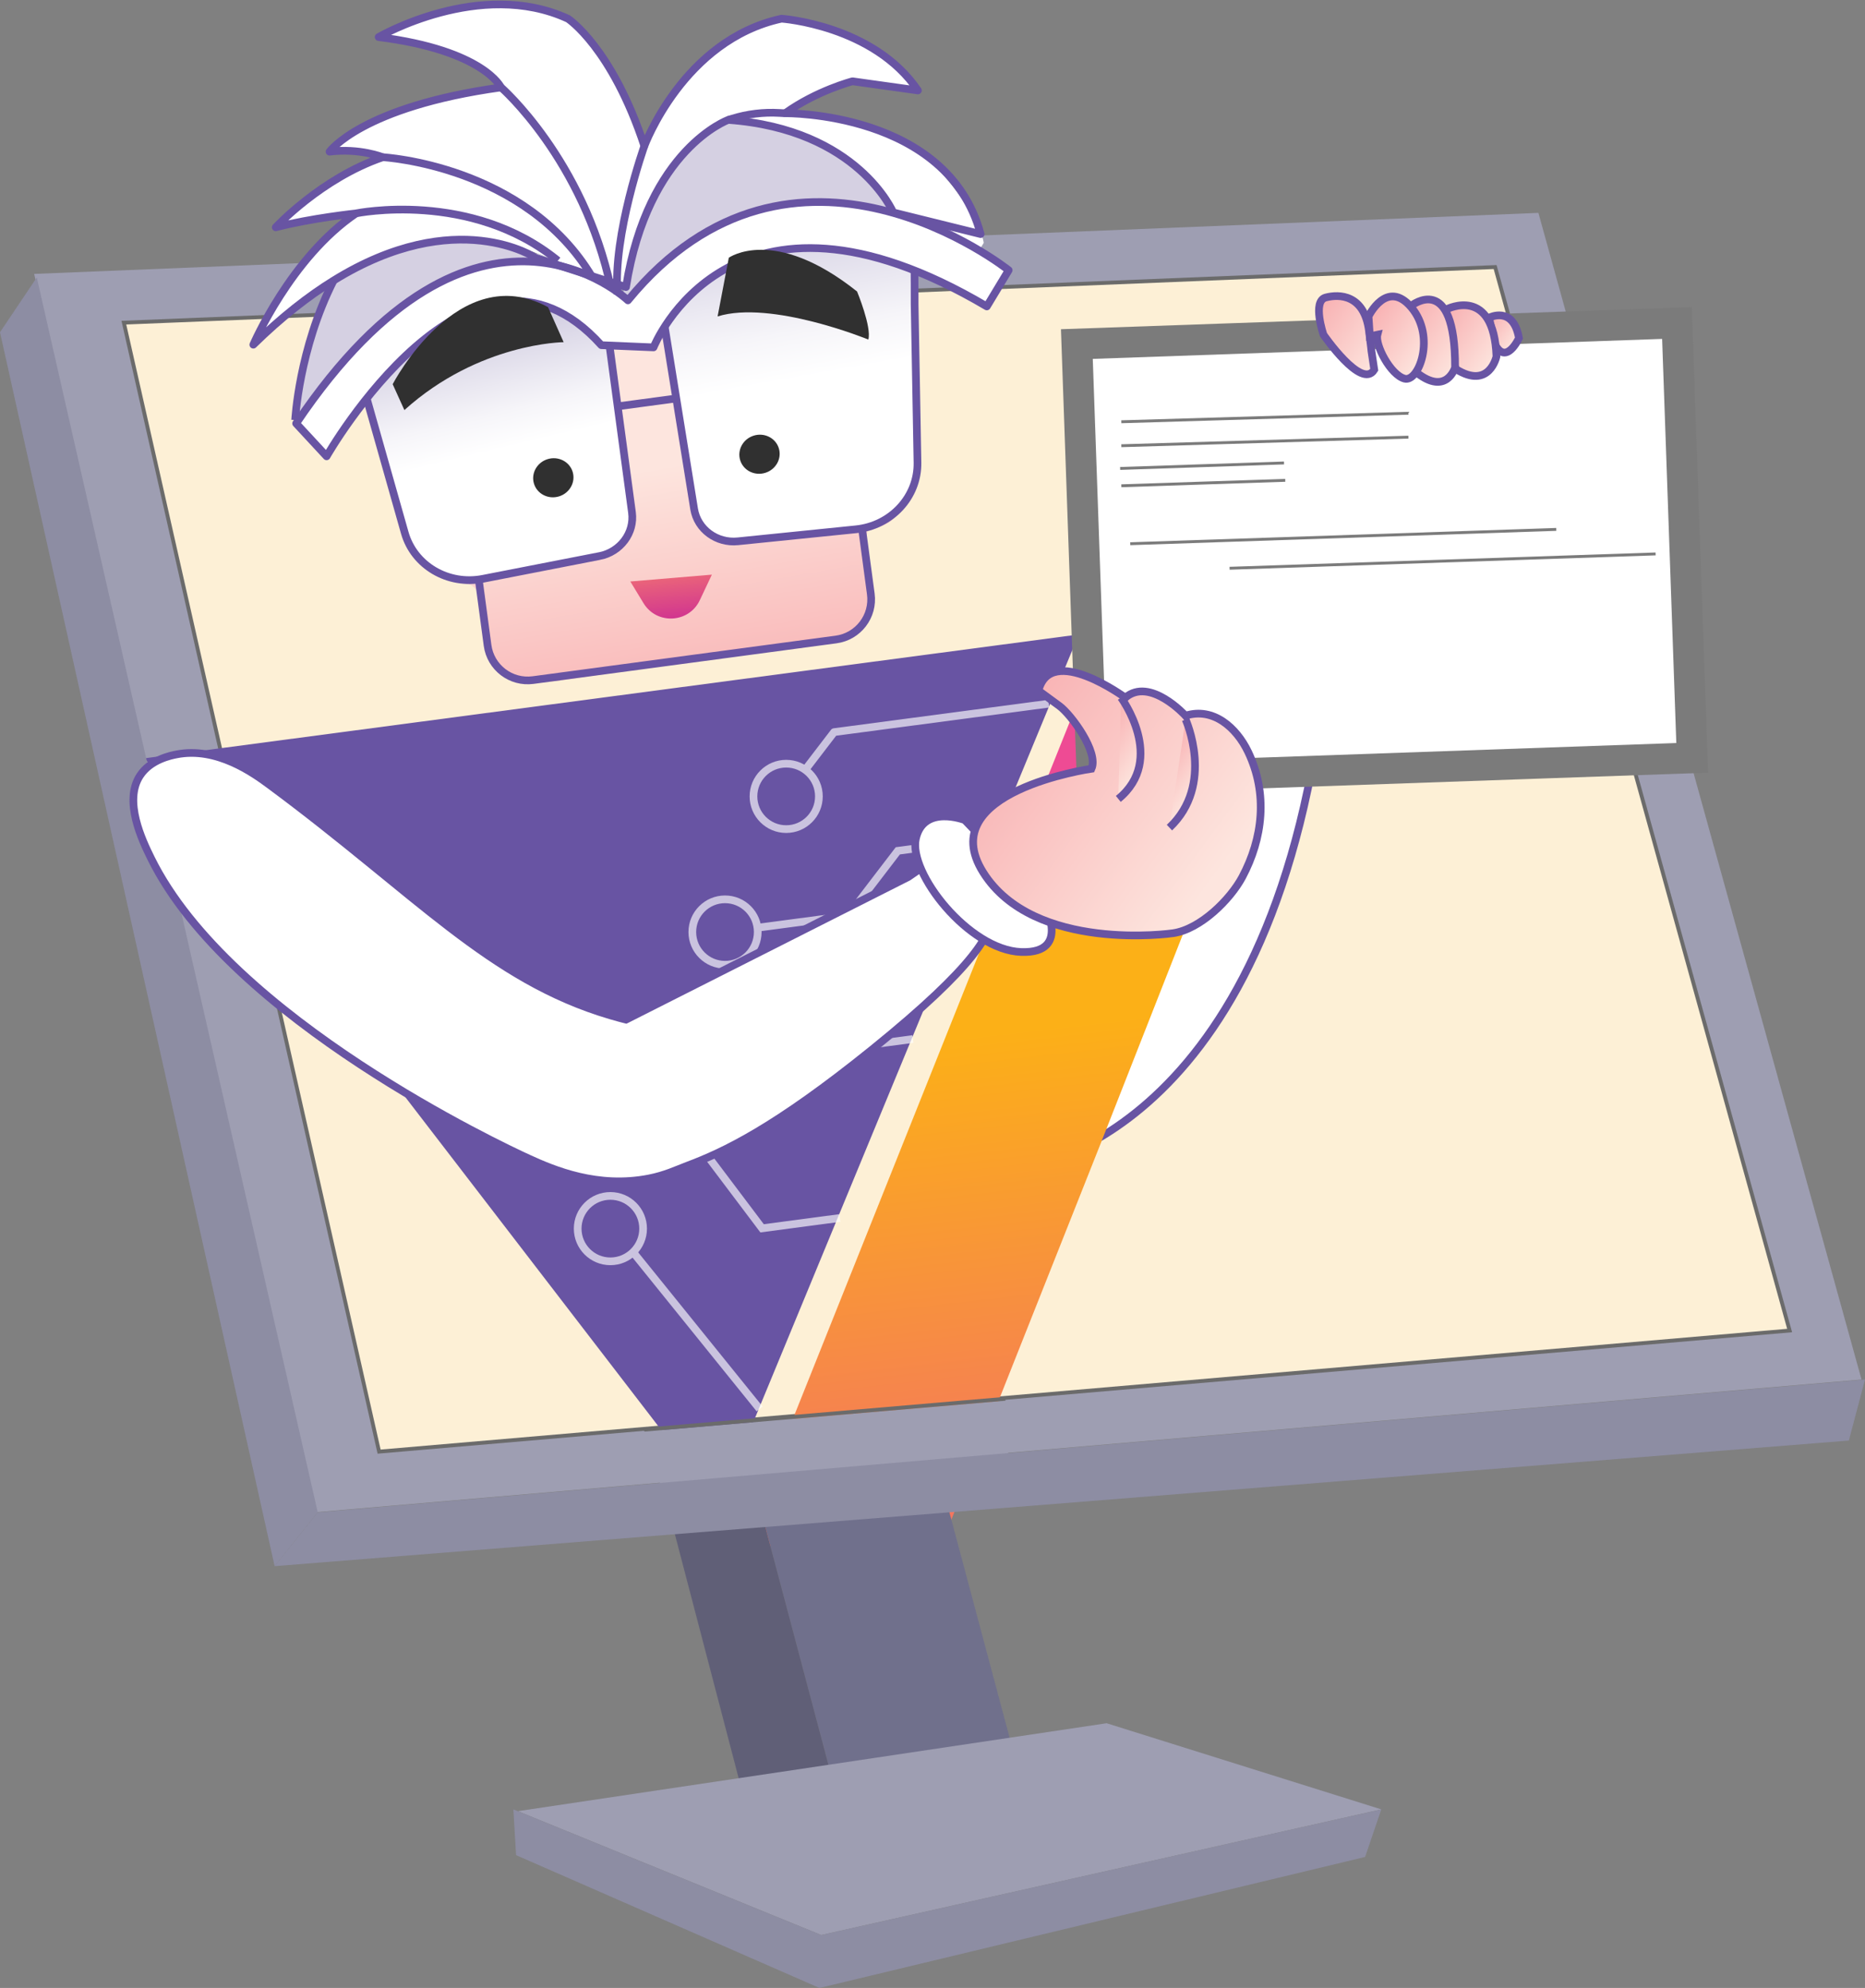 <svg width="485" height="517" viewBox="0 0 485 517" fill="none" xmlns="http://www.w3.org/2000/svg">
<rect x="0" y="0" width="485" height="517" fill="#808080" stroke="none"/>
<g clip-path="url(#clip0_334_143)">
<path d="M8.885 71.234L400.064 55.363L484.097 358.765L81.712 393.307L8.885 71.234Z" fill="#9E9EB2"/>
<path d="M32.211 83.914L388.812 69.45L465.401 346.027L98.59 377.517L32.211 83.914Z" fill="#FDF0D6" stroke="#6B6B6B" stroke-miterlimit="10"/>
<path d="M262.345 304.385C262.345 304.385 323.726 300.646 341.93 195.624C365.737 117.907 372.037 99.705 372.037 99.705L341.93 99.007C341.93 99.007 294.316 238.342 289.411 193.532L262.333 304.396L262.345 304.385Z" fill="white" stroke="#6854A3" stroke-width="2" stroke-miterlimit="10"/>
<path d="M191.77 176.77L37.654 197.202L132.402 320.438L186.979 391.432L280.537 165.004L191.77 176.77Z" fill="#6854A3"/>
<g opacity="0.65">
<path d="M204.451 215.622C209.15 215.622 212.959 211.814 212.959 207.116C212.959 202.417 209.15 198.609 204.451 198.609C199.753 198.609 195.944 202.417 195.944 207.116C195.944 211.814 199.753 215.622 204.451 215.622Z" stroke="white" stroke-width="2" stroke-miterlimit="10"/>
<path d="M188.545 250.896C193.244 250.896 197.053 247.088 197.053 242.389C197.053 237.691 193.244 233.883 188.545 233.883C183.847 233.883 180.038 237.691 180.038 242.389C180.038 247.088 183.847 250.896 188.545 250.896Z" stroke="white" stroke-width="2" stroke-miterlimit="10"/>
<path d="M207.619 282.671C212.317 282.671 216.126 278.863 216.126 274.164C216.126 269.466 212.317 265.658 207.619 265.658C202.92 265.658 199.111 269.466 199.111 274.164C199.111 278.863 202.92 282.671 207.619 282.671Z" stroke="white" stroke-width="2" stroke-miterlimit="10"/>
<path d="M173.372 291.784C178.07 291.784 181.879 287.976 181.879 283.277C181.879 278.579 178.07 274.771 173.372 274.771C168.673 274.771 164.864 278.579 164.864 283.277C164.864 287.976 168.673 291.784 173.372 291.784Z" stroke="white" stroke-width="2" stroke-miterlimit="10"/>
<path d="M158.735 328.03C163.434 328.03 167.243 324.221 167.243 319.523C167.243 314.825 163.434 311.016 158.735 311.016C154.037 311.016 150.228 314.825 150.228 319.523C150.228 324.221 154.037 328.03 158.735 328.03Z" stroke="white" stroke-width="2" stroke-miterlimit="10"/>
<path d="M209.356 200.255L216.903 190.399L272.727 183.001" stroke="white" stroke-width="2" stroke-linejoin="round"/>
<path d="M196.973 241.269L220.574 238.136L233.483 221.271L257.931 218.035" stroke="white" stroke-width="2" stroke-miterlimit="10"/>
<path d="M216.046 273.044L237.406 270.22" stroke="white" stroke-width="2" stroke-miterlimit="10"/>
<path d="M164.464 325.435L197.545 366.414" stroke="white" stroke-width="2" stroke-miterlimit="10"/>
<path d="M176.928 291.235L198.185 319.443L218.413 316.756" stroke="white" stroke-width="2" stroke-miterlimit="10"/>
</g>
<path d="M195.441 395.891L229.871 439.397L286.198 297.467L318.683 214.845L264.678 222.7L195.441 395.891Z" fill="url(#paint0_linear_334_143)"/>
<path d="M267.021 215.611L287.855 163.621L342.787 156.2L322.125 207.596L267.021 215.611Z" fill="#EE4B94"/>
<path d="M194.423 379.769L242.037 375.104L265.844 464.255L218.699 471.264L194.423 379.769Z" fill="#70708C"/>
<path d="M170.845 381.175L194.423 379.769L218.699 471.264L192.319 463.329L170.845 381.175Z" fill="#605F77"/>
<path d="M134.677 471.024L287.787 448.156L359.208 470.555L213.565 503.233L134.677 471.024Z" fill="#9E9EB2"/>
<path d="M134.208 482.458L213.096 517L355 482.927L359.208 470.555L213.565 503.233L133.5 470.555L134.208 482.458Z" fill="#8D8DA3"/>
<path d="M172.114 386.538L262.402 380.489L261.007 364.287L163.607 372.646C163.607 372.646 172.48 386.526 172.126 386.526L172.114 386.538Z" fill="#9E9EB2"/>
<path d="M9.571 72.171L0 86.407L71.421 407.314L82.627 393.307L82.101 390.986L9.571 72.171Z" fill="#8D8DA3"/>
<path d="M82.615 393.307L71.409 407.302L480.803 374.635L485 358.765L82.615 393.307Z" fill="#8D8DA3"/>
<path d="M167.518 371.811L261.43 363.773" stroke="#6B6B6B" stroke-miterlimit="10"/>
<path d="M162.795 265.177C161.937 264.96 160.496 264.594 158.747 264.068C127.187 254.761 108.354 232.453 70.117 204.143C65.921 201.033 56.35 194.149 45.956 196.185C44.48 196.471 39.163 197.511 36.419 201.696C32.074 208.305 36.945 218.492 39.312 223.283C59.917 265.04 130.778 298.222 137.341 301.229C144.088 304.327 155.396 309.084 168.764 306.477C172.994 305.654 176.002 304.19 178.7 303.173C188.26 299.582 201.489 293.385 226.874 272.873C254.398 250.622 257.508 242.801 258.274 237.782C259.509 229.583 255.815 219.979 254.729 219.19C252.762 217.783 256.696 220.596 254.729 219.19C251.207 216.663 239.841 225.696 236.216 228.063L162.818 265.166L162.795 265.177Z" fill="white"/>
<path d="M254.729 219.19C255.815 219.979 259.509 229.583 258.274 237.782C257.508 242.801 254.398 250.622 226.874 272.873C201.489 293.385 188.26 299.582 178.7 303.173C176.002 304.19 172.994 305.654 168.764 306.477C155.396 309.084 144.088 304.327 137.341 301.229C130.778 298.222 59.917 265.04 39.312 223.283C36.945 218.492 32.074 208.305 36.419 201.696C39.163 197.511 44.48 196.471 45.956 196.185C56.35 194.149 65.921 201.033 70.117 204.143C108.354 232.453 127.187 254.761 158.747 264.068C160.496 264.594 161.937 264.96 162.795 265.177L162.818 265.166L236.216 228.063C239.841 225.696 251.207 216.663 254.729 219.19ZM254.729 219.19C252.762 217.783 256.696 220.596 254.729 219.19Z" stroke="#6854A3" stroke-width="2" stroke-miterlimit="10"/>
<path d="M436.099 83.999L280.043 89.476L284.013 202.569L440.068 197.092L436.099 83.999Z" fill="white" stroke="#7B7B7B" stroke-width="8" stroke-miterlimit="10"/>
<path d="M291.606 109.686L366.263 107.468" stroke="#7B7B7B" stroke-width="0.75" stroke-miterlimit="10"/>
<path d="M291.606 115.918L366.263 113.688" stroke="#7B7B7B" stroke-width="0.75" stroke-miterlimit="10"/>
<path d="M291.297 121.829L333.914 120.4" stroke="#7B7B7B" stroke-width="0.75" stroke-miterlimit="10"/>
<path d="M291.606 126.334L334.234 124.917" stroke="#7B7B7B" stroke-width="0.75" stroke-miterlimit="10"/>
<path d="M319.758 147.784L430.548 144.057" stroke="#7B7B7B" stroke-width="0.75" stroke-miterlimit="10"/>
<path d="M293.927 141.404L404.717 137.677" stroke="#7B7B7B" stroke-width="0.75" stroke-miterlimit="10"/>
<path d="M250.91 213.279C250.91 213.279 240.23 209.139 238.184 218.047C236.137 226.954 251.974 247.089 265.547 247.581C279.131 248.072 271.184 234.431 271.184 234.431L250.899 213.279H250.91Z" fill="white" stroke="#6854A3" stroke-width="2" stroke-miterlimit="10"/>
<path d="M308.312 186.146C308.312 186.146 299.062 175.946 292.635 181.435C292.635 181.435 273.208 167.177 270.063 179.605L275.506 183.596C278.616 185.883 285.775 195.67 283.842 199.924C283.842 199.924 242.449 205.824 255.679 226.874C268.908 247.924 304.996 242.71 305.042 242.698C312.2 241.658 319.964 233.894 323.063 228.086C328.391 218.058 329.809 206.464 324.561 195.51C321.554 189.256 315.539 183.836 308.312 186.123V186.146Z" fill="url(#paint1_linear_334_143)" stroke="#6854A3" stroke-width="2" stroke-miterlimit="10"/>
<path d="M91.992 100.557C91.992 100.557 128.285 50.991 159.365 86.334L168.032 86.516C168.032 86.516 193.794 43.102 237.783 69.16L238.607 121.161C238.607 121.161 236.24 133.979 229.939 136.552C223.627 139.124 225.663 137.661 225.663 137.661L225 141.841C225 141.841 234.718 169.549 210 167.5L145.5 177C145.5 177 123.5 180.841 126.867 161.992C125.324 152.422 122.076 152.056 122.076 152.056C122.076 152.056 108.149 150.009 104.433 137.809C100.728 125.609 93.707 101.461 93.707 101.461L91.992 100.557Z" fill="url(#paint2_linear_334_143)"/>
<path d="M208.435 99.267L129.645 109.822C123.88 110.594 119.833 115.893 120.605 121.657L126.791 167.827C127.563 173.591 132.862 177.638 138.627 176.866L217.417 166.312C223.182 165.54 227.229 160.241 226.456 154.476L220.271 108.307C219.499 102.542 214.2 98.495 208.435 99.267Z" stroke="#6854A3" stroke-width="2" stroke-miterlimit="10"/>
<path d="M237.543 52.105L168.81 61.961L172.583 83.274L180.507 132.371C181.365 137.654 186.362 141.347 191.908 140.775L222.61 137.654C231.803 136.716 238.755 129.17 238.595 120.297L237.852 79.18C237.852 78.666 237.863 68.775 237.772 68.295L237.532 52.105H237.543Z" fill="url(#paint3_linear_334_143)" stroke="#6854A3" stroke-width="2" stroke-miterlimit="10"/>
<path d="M155.877 144.617L125.587 150.529C116.519 152.301 107.669 147.087 105.256 138.557L94.05 98.996C92.621 93.976 95.925 88.762 101.242 87.63L148.262 77.637C152.778 76.677 157.123 79.604 157.707 83.994L164.35 133.275C165.059 138.58 161.343 143.554 155.877 144.629V144.617Z" fill="url(#paint4_linear_334_143)" stroke="#6854A3" stroke-width="2" stroke-miterlimit="10"/>
<path d="M65.886 89.631C65.886 89.631 73.502 70.994 92.609 55.489C92.609 55.489 83.061 55.581 71.718 59.102C71.718 59.102 78.281 49.406 99.561 40.877C99.561 40.877 92.094 38.407 85.714 39.436C85.714 39.436 101.059 24.137 130.298 22.719C130.298 22.719 129.063 12.577 98.475 9.627C98.475 9.627 127.999 -6.243 147.724 4.859C147.724 4.859 157.752 9.399 167.574 37.938C167.574 37.938 178.86 9.547 203.239 4.848C203.239 4.848 227.172 7.947 238.709 23.508C238.709 23.508 226.063 19.781 221.695 21.13C217.327 22.491 207.996 26.344 204.177 29.443C204.177 29.443 224.953 31.604 235.245 37.023C245.547 42.443 255.335 58.542 255.816 63.184L254.581 65.174L232.294 55.238C232.294 55.238 226.909 34.828 189.403 31.169C189.403 31.169 169.072 39.001 162.806 74.641C162.806 74.641 155.843 72.423 147.564 69.05C138.816 65.483 128.388 60.772 114.746 62.018C99.298 63.425 83.278 71.909 65.886 89.631Z" fill="white"/>
<path d="M87.349 72.434C87.349 72.434 75.251 98.207 77.035 110.098C77.035 110.098 97.263 82.759 113.031 74.984C113.031 74.984 137.65 58.725 161.503 80.027C161.503 80.027 129.817 45.839 87.349 72.434Z" fill="#D5D0E2"/>
<path d="M232.294 55.238C232.294 55.238 191.015 45.622 161.502 80.027C161.502 80.027 165.745 41.311 189.403 31.158C189.403 31.158 221.123 31.592 232.294 55.226V55.238Z" fill="#D5D0E2"/>
<path d="M84.948 118.651C84.948 118.651 122.739 52.356 156.38 89.768L169.953 90.34C169.953 90.34 189.781 40.156 256.627 79.695L262.31 70.273C262.31 70.273 206.338 25.567 163.298 78.117C163.298 78.117 123.848 40.534 77.012 110.121L84.936 118.674L84.948 118.651Z" fill="white" stroke="#6854A3" stroke-width="2" stroke-linejoin="round"/>
<path d="M167.575 37.949C167.575 37.949 177.683 10.405 203.239 4.859C203.239 4.859 227.206 6.506 238.709 23.52L221.695 21.142C221.695 21.142 212.387 23.554 204.177 29.454C204.177 29.454 246.451 28.905 255.015 60.875L232.283 55.249C232.283 55.249 223.17 33.605 189.392 31.18C189.392 31.18 168.489 38.704 162.795 74.653L139.354 67.095C139.354 67.095 118.772 53.134 86.743 72.96C80.237 76.985 73.25 82.416 65.875 89.643C65.875 89.643 75.594 67.003 92.598 55.501C92.598 55.501 81.003 56.713 71.707 59.114C71.707 59.114 83.53 46.342 99.55 40.888C99.55 40.888 93.524 38.453 85.703 39.447C85.703 39.447 94.038 27.762 130.286 22.731C130.286 22.731 125.861 13.103 98.464 9.639C98.464 9.639 124.798 -5.717 147.713 4.871C147.713 4.871 159.124 12.337 167.563 37.949H167.575Z" stroke="#6854A3" stroke-width="2" stroke-linejoin="round"/>
<path d="M102.111 99.922C102.111 99.922 119.16 67.186 142.521 79.878L146.581 88.991C146.581 88.991 124.603 89.117 105.164 106.645L102.123 99.933L102.111 99.922Z" fill="#303030"/>
<path d="M186.613 82.29L189.529 67.026C189.529 67.026 201.272 58.599 222.884 75.807C222.884 75.807 226.737 85.138 225.811 88.305C225.811 88.305 200.575 77.957 186.613 82.29Z" fill="#303030"/>
<path d="M199.014 122.969C201.788 122.107 203.364 119.243 202.534 116.571C201.704 113.9 198.782 112.433 196.008 113.295C193.234 114.157 191.658 117.021 192.488 119.693C193.318 122.364 196.24 123.831 199.014 122.969Z" fill="#303030"/>
<path d="M145.396 129.088C148.17 128.226 149.746 125.362 148.916 122.691C148.086 120.019 145.164 118.552 142.39 119.414C139.616 120.276 138.04 123.14 138.87 125.812C139.7 128.483 142.622 129.95 145.396 129.088Z" fill="#303030"/>
<path d="M76.761 109.229C76.761 109.229 77.721 90.74 86.755 72.96" stroke="#6854A3" stroke-width="2" stroke-linejoin="round"/>
<path d="M167.575 37.95C167.575 37.95 159.342 61.103 160.588 76.493" stroke="#6854A3" stroke-width="2" stroke-linejoin="round"/>
<path d="M92.609 55.489C92.609 55.489 122.431 49.326 145.083 67.781" stroke="#6854A3" stroke-width="2" stroke-linejoin="round"/>
<path d="M99.561 40.888C99.561 40.888 136.644 42.912 154.059 72.126" stroke="#6854A3" stroke-width="2" stroke-linejoin="round"/>
<path d="M130.298 22.719C130.298 22.719 151.703 41.345 158.907 75.041" stroke="#6854A3" stroke-width="2" stroke-linejoin="round"/>
<path d="M189.403 31.169L190.341 30.883C194.343 29.637 198.528 29.122 202.713 29.374L204.188 29.454" stroke="#6854A3" stroke-width="2" stroke-linejoin="round"/>
<path d="M163.916 151.226L185.127 149.442L181.982 156.097C179.146 162.088 170.788 162.523 167.346 156.863L163.916 151.226Z" fill="url(#paint5_linear_334_143)"/>
<path d="M291.514 181.389C291.514 181.389 303.418 197.488 290.817 207.767L291.514 181.389Z" fill="url(#paint6_linear_334_143)"/>
<path d="M291.514 181.389C291.514 181.389 303.418 197.488 290.817 207.767" stroke="#6854A3" stroke-width="2" stroke-miterlimit="10"/>
<path d="M308.312 187.083C308.312 187.083 316.019 204.028 304.116 215.234L308.312 187.083Z" fill="url(#paint7_linear_334_143)"/>
<path d="M308.312 187.083C308.312 187.083 316.019 204.028 304.116 215.234" stroke="#6854A3" stroke-width="2" stroke-miterlimit="10"/>
<g clip-path="url(#clip1_334_143)">
<path d="M344.18 87.05C344.18 87.05 341.19 78.34 344.73 77.38C348.27 76.43 354.8 76.56 356.02 86.09C357.24 95.62 356.02 87.05 357.38 96.16C354.102 101.497 344.18 87.05 344.18 87.05Z" fill="url(#paint8_linear_334_143)" stroke="#6854A3" stroke-width="2" stroke-miterlimit="10"/>
<path d="M387.25 82.62C387.25 82.62 393.51 79.35 395.01 87.93C395.01 87.93 391.61 95.35 388.68 89.36L387.25 82.62Z" fill="url(#paint9_linear_334_143)" stroke="#6854A3" stroke-width="2" stroke-miterlimit="10"/>
<path d="M376.3 80.38C376.3 80.38 388.48 74.19 389.16 92.7C389.16 92.7 387.32 101.41 378.68 96.03C378.68 96.03 373.03 84.67 376.3 80.38Z" fill="url(#paint10_linear_334_143)" stroke="#6854A3" stroke-width="2" stroke-miterlimit="10"/>
<path d="M367.04 79.49C367.04 79.49 378.47 70.37 378.4 95.55C378.4 95.55 376.22 103.03 368.4 96.91L367.04 79.49Z" fill="url(#paint11_linear_334_143)" stroke="#6854A3" stroke-width="2" stroke-miterlimit="10"/>
<path d="M355.89 82.28C355.89 82.28 360.65 72.35 367.05 79.97C373.45 87.59 368.96 99.43 365.28 98.48C361.6 97.53 357.52 89.63 358.2 87.05L356.23 87.46L355.89 82.29V82.28Z" fill="url(#paint12_linear_334_143)" stroke="#6854A3" stroke-width="2" stroke-miterlimit="10"/>
</g>
</g>
<defs>
<linearGradient id="paint0_linear_334_143" x1="252.985" y1="269.001" x2="277.003" y2="481.689" gradientUnits="userSpaceOnUse">
<stop stop-color="#FCB017"/>
<stop offset="1" stop-color="#EE4B94"/>
</linearGradient>
<linearGradient id="paint1_linear_334_143" x1="315.25" y1="229.218" x2="257.208" y2="186.612" gradientUnits="userSpaceOnUse">
<stop stop-color="#FDE5DE"/>
<stop offset="1" stop-color="#F8B0B2"/>
</linearGradient>
<linearGradient id="paint2_linear_334_143" x1="179.947" y1="119.98" x2="191.595" y2="186.7" gradientUnits="userSpaceOnUse">
<stop stop-color="#FDE5DE"/>
<stop offset="1" stop-color="#F8B0B2"/>
</linearGradient>
<linearGradient id="paint3_linear_334_143" x1="210.089" y1="98.061" x2="202.928" y2="58.205" gradientUnits="userSpaceOnUse">
<stop stop-color="white"/>
<stop offset="0.3" stop-color="#F6F5F9"/>
<stop offset="0.78" stop-color="#DFDCEA"/>
<stop offset="1" stop-color="#D3CFE3"/>
</linearGradient>
<linearGradient id="paint4_linear_334_143" x1="131.908" y1="116.487" x2="124.655" y2="86.3" gradientUnits="userSpaceOnUse">
<stop stop-color="white"/>
<stop offset="0.3" stop-color="#F6F5F9"/>
<stop offset="0.78" stop-color="#DFDCEA"/>
<stop offset="1" stop-color="#D3CFE3"/>
</linearGradient>
<linearGradient id="paint5_linear_334_143" x1="174.502" y1="149.963" x2="175.936" y2="162.221" gradientUnits="userSpaceOnUse">
<stop stop-color="#EA647A"/>
<stop offset="1" stop-color="#CE2F92"/>
</linearGradient>
<linearGradient id="paint6_linear_334_143" x1="297.689" y1="199.375" x2="285.1" y2="190.124" gradientUnits="userSpaceOnUse">
<stop stop-color="#FDE5DE"/>
<stop offset="1" stop-color="#F8B0B2"/>
</linearGradient>
<linearGradient id="paint7_linear_334_143" x1="311.857" y1="205.298" x2="300.869" y2="197.225" gradientUnits="userSpaceOnUse">
<stop stop-color="#FDE5DE"/>
<stop offset="1" stop-color="#F8B0B2"/>
</linearGradient>
<linearGradient id="paint8_linear_334_143" x1="360.58" y1="91.81" x2="343.05" y2="78.94" gradientUnits="userSpaceOnUse">
<stop stop-color="#FDE5DE"/>
<stop offset="1" stop-color="#F8B0B2"/>
</linearGradient>
<linearGradient id="paint9_linear_334_143" x1="394.29" y1="89.27" x2="386.55" y2="83.58" gradientUnits="userSpaceOnUse">
<stop stop-color="#FDE5DE"/>
<stop offset="1" stop-color="#F8B0B2"/>
</linearGradient>
<linearGradient id="paint10_linear_334_143" x1="389.15" y1="93.79" x2="374.4" y2="82.96" gradientUnits="userSpaceOnUse">
<stop stop-color="#FDE5DE"/>
<stop offset="1" stop-color="#F8B0B2"/>
</linearGradient>
<linearGradient id="paint11_linear_334_143" x1="379.84" y1="94.15" x2="364.54" y2="82.91" gradientUnits="userSpaceOnUse">
<stop stop-color="#FDE5DE"/>
<stop offset="1" stop-color="#F8B0B2"/>
</linearGradient>
<linearGradient id="paint12_linear_334_143" x1="371.11" y1="92.83" x2="356.04" y2="81.77" gradientUnits="userSpaceOnUse">
<stop stop-color="#FDE5DE"/>
<stop offset="1" stop-color="#F8B0B2"/>
</linearGradient>
<clipPath id="clip0_334_143">
<rect width="485" height="517" fill="white"/>
</clipPath>
<clipPath id="clip1_334_143">
<rect width="54.05" height="24.32" fill="white" transform="translate(342 76)"/>
</clipPath>
</defs>
</svg>
